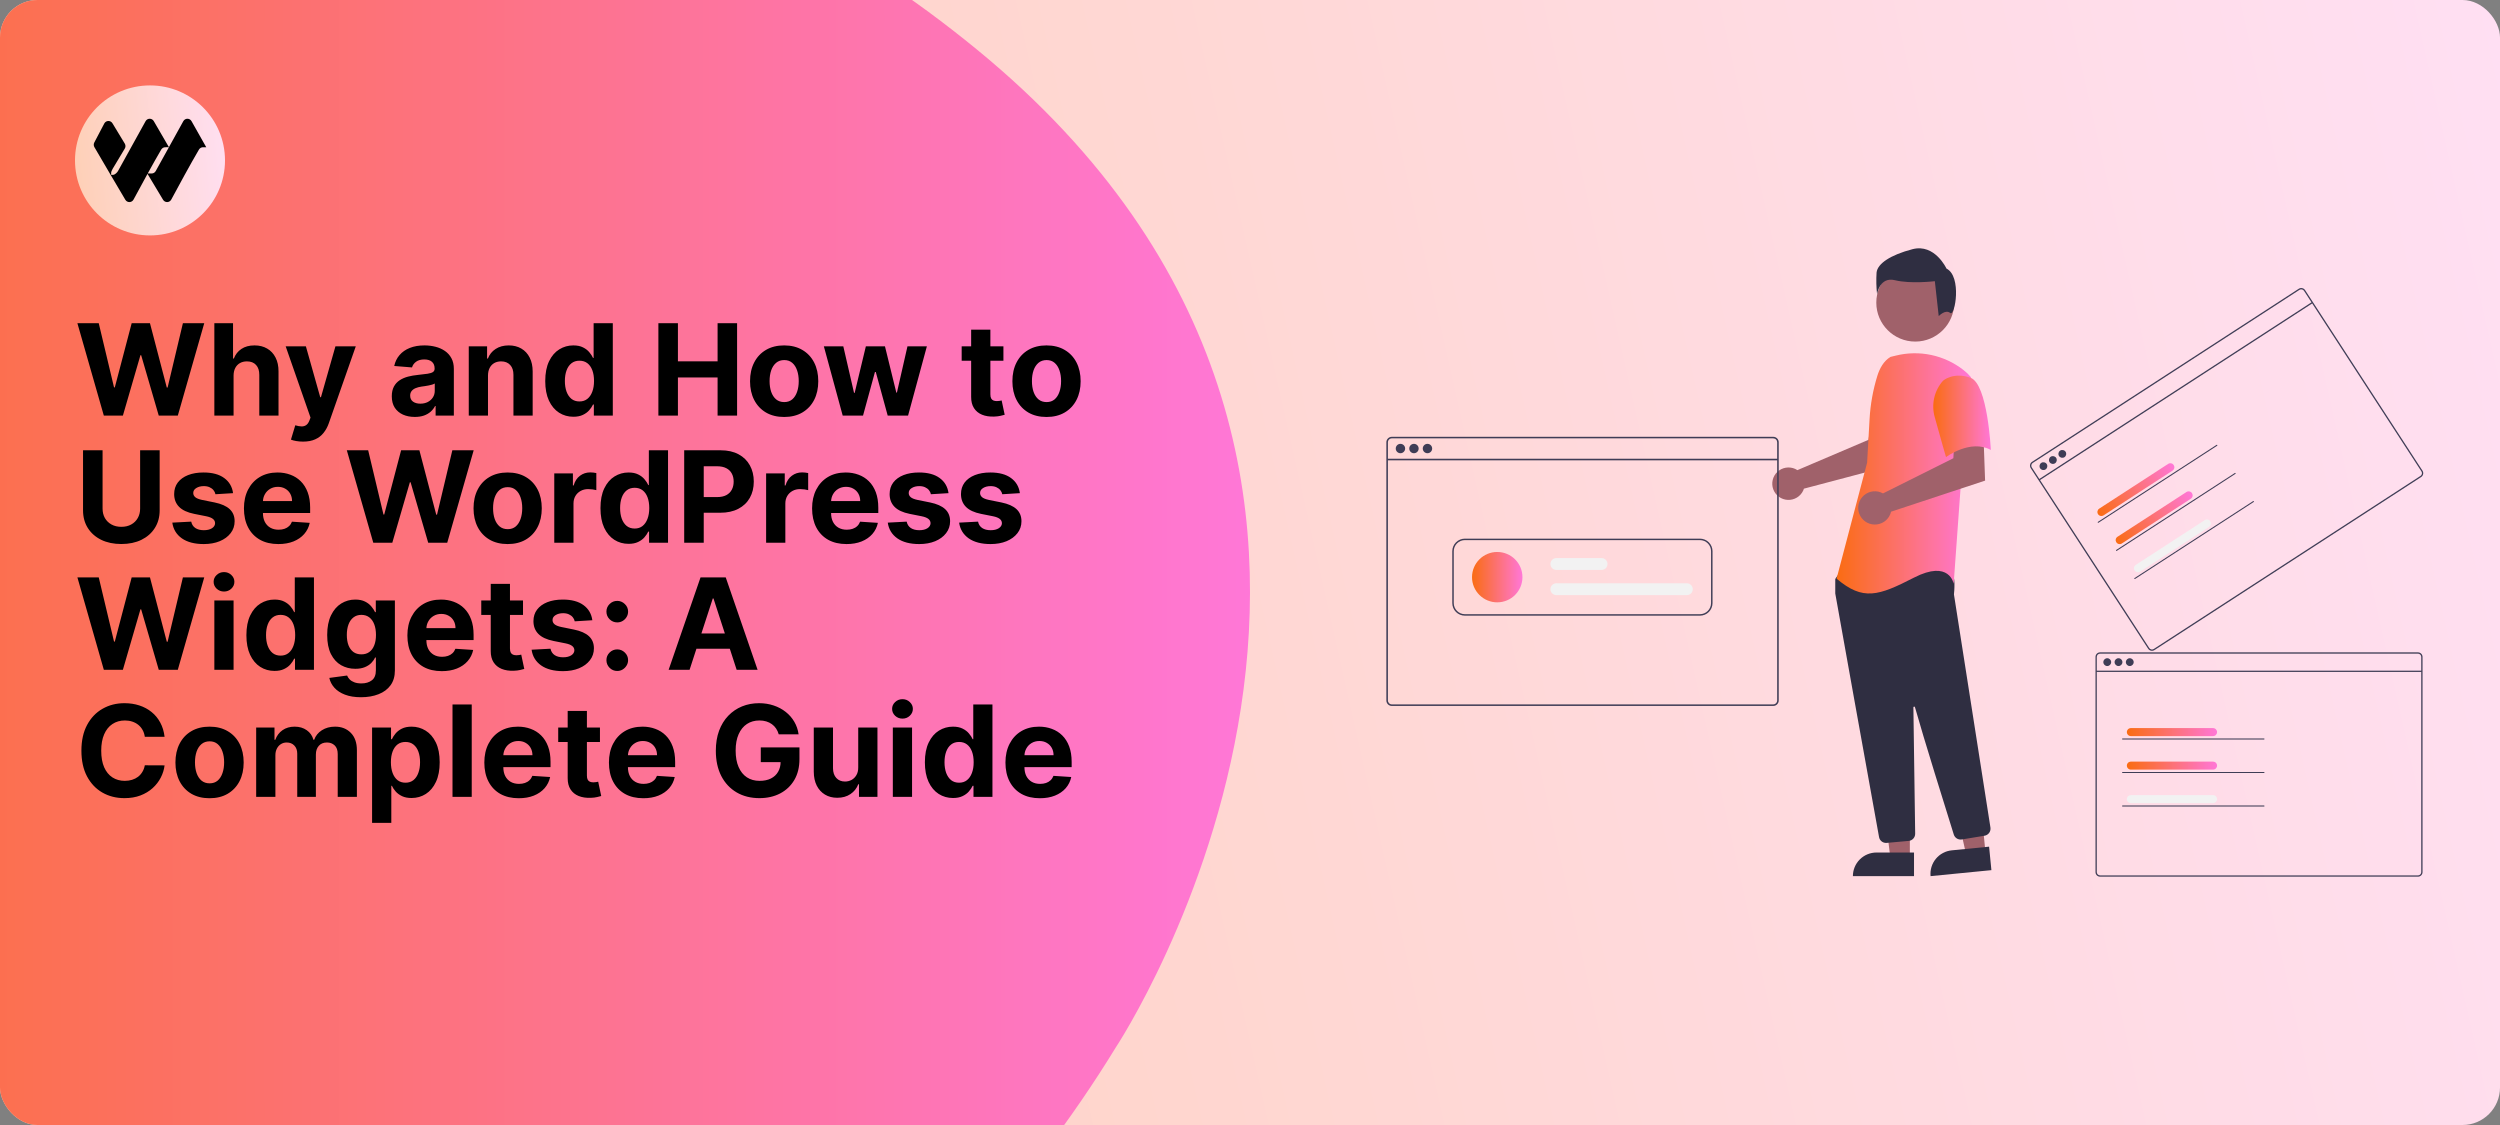 <svg width="1200" height="540" viewBox="0 0 1200 540" fill="none" xmlns="http://www.w3.org/2000/svg">
<rect x="0" y="0" width="1200" height="540" fill="#808080" stroke="none"/>
<g clip-path="url(#clip0_18_346)">
<rect width="1200" height="540" rx="18" fill="url(#paint0_linear_18_346)"/>
<path d="M-20.467 23.831C18.174 -10.54 219.965 -180.239 468.983 23.828C718 227.895 535.53 502.847 535.53 502.847C365.942 779.947 -65.549 953.94 -211.525 803.576C-357.501 653.211 -234.051 213.817 -20.467 23.831Z" fill="url(#paint1_linear_18_346)"/>
<g clip-path="url(#clip1_18_346)">
<path d="M108 77C108 57.118 91.882 41 72 41C52.118 41 36 57.118 36 77C36 96.882 52.118 113 72 113C91.882 113 108 96.882 108 77Z" fill="url(#paint2_linear_18_346)"/>
<path d="M87.989 58.171C88.85 56.617 91.057 56.608 91.93 58.154L99 70.676H97.442C96.653 70.676 95.921 71.088 95.516 71.774C91.547 78.495 85.305 90.027 82.203 95.803C81.367 97.359 79.18 97.407 78.271 95.894L70.805 83.45C68.224 88.135 65.724 92.765 64.092 95.803C63.257 97.359 61.069 97.407 60.161 95.894L52.718 83.278L45.316 70.637C44.914 69.95 44.894 69.099 45.265 68.393L50.07 59.245C50.93 57.691 53.137 57.682 54.01 59.228L59.95 69.028C60.354 69.776 60.315 70.691 59.848 71.4L54.104 80.981C53.856 81.357 53.353 82.443 53.353 82.895V83.921H54.289C55.109 83.921 56.235 82.829 56.636 82.105L69.879 58.171C70.739 56.617 72.946 56.608 73.82 58.154L81.083 70.653L79.332 70.676C78.542 70.676 77.811 71.088 77.406 71.774C75.55 74.916 73.199 79.112 70.903 83.278H72.771C73.59 83.278 74.346 82.829 74.746 82.105L87.989 58.171Z" fill="black"/>
</g>
<path d="M49.842 199.5L37.148 155.136H47.394L54.738 185.961H55.106L63.207 155.136H71.981L80.06 186.026H80.45L87.794 155.136H98.04L85.346 199.5H76.204L67.756 170.495H67.41L58.983 199.5H49.842ZM112.115 180.264V199.5H102.887V155.136H111.855V172.098H112.245C112.996 170.134 114.209 168.596 115.884 167.484C117.559 166.357 119.66 165.794 122.187 165.794C124.498 165.794 126.513 166.299 128.231 167.31C129.964 168.307 131.307 169.744 132.26 171.621C133.228 173.484 133.704 175.715 133.69 178.315V199.5H124.462V179.961C124.476 177.91 123.956 176.315 122.902 175.174C121.862 174.033 120.404 173.462 118.527 173.462C117.27 173.462 116.158 173.73 115.191 174.264C114.237 174.798 113.487 175.578 112.938 176.603C112.403 177.614 112.129 178.835 112.115 180.264ZM145.458 211.977C144.288 211.977 143.19 211.883 142.165 211.696C141.154 211.522 140.317 211.299 139.652 211.024L141.732 204.136C142.815 204.468 143.79 204.648 144.656 204.677C145.537 204.706 146.295 204.504 146.931 204.071C147.581 203.637 148.108 202.901 148.512 201.861L149.054 200.453L137.118 166.227H146.822L153.711 190.662H154.058L161.011 166.227H170.781L157.848 203.096C157.227 204.887 156.383 206.446 155.314 207.775C154.26 209.118 152.924 210.15 151.306 210.873C149.689 211.609 147.739 211.977 145.458 211.977ZM199.109 200.128C196.986 200.128 195.094 199.76 193.434 199.023C191.773 198.272 190.459 197.168 189.491 195.709C188.538 194.236 188.061 192.402 188.061 190.207C188.061 188.359 188.401 186.806 189.079 185.55C189.758 184.293 190.682 183.282 191.852 182.517C193.022 181.752 194.351 181.174 195.838 180.784C197.34 180.394 198.914 180.12 200.56 179.961C202.495 179.759 204.055 179.571 205.239 179.398C206.423 179.21 207.283 178.936 207.817 178.575C208.351 178.214 208.619 177.679 208.619 176.972V176.842C208.619 175.47 208.185 174.408 207.319 173.657C206.467 172.906 205.254 172.531 203.68 172.531C202.019 172.531 200.697 172.899 199.715 173.636C198.733 174.358 198.084 175.268 197.766 176.365L189.231 175.672C189.664 173.65 190.516 171.903 191.787 170.43C193.058 168.942 194.697 167.801 196.704 167.007C198.726 166.198 201.066 165.794 203.723 165.794C205.571 165.794 207.34 166.011 209.03 166.444C210.734 166.877 212.243 167.549 213.557 168.458C214.886 169.368 215.933 170.538 216.698 171.968C217.464 173.383 217.847 175.08 217.847 177.058V199.5H209.095V194.886H208.835C208.301 195.926 207.586 196.843 206.691 197.637C205.795 198.417 204.719 199.031 203.463 199.478C202.207 199.912 200.755 200.128 199.109 200.128ZM201.752 193.76C203.109 193.76 204.308 193.492 205.348 192.958C206.387 192.409 207.203 191.673 207.795 190.749C208.387 189.824 208.684 188.777 208.684 187.608V184.077C208.395 184.264 207.998 184.438 207.492 184.597C207.001 184.741 206.445 184.878 205.824 185.008C205.203 185.124 204.582 185.232 203.961 185.333C203.34 185.42 202.777 185.499 202.272 185.571C201.188 185.73 200.243 185.983 199.434 186.33C198.625 186.676 197.997 187.145 197.549 187.738C197.102 188.315 196.878 189.037 196.878 189.904C196.878 191.16 197.333 192.121 198.242 192.785C199.167 193.435 200.336 193.76 201.752 193.76ZM234.234 180.264V199.5H225.006V166.227H233.801V172.098H234.19C234.927 170.163 236.162 168.632 237.895 167.505C239.628 166.364 241.729 165.794 244.198 165.794C246.509 165.794 248.523 166.299 250.242 167.31C251.96 168.321 253.296 169.765 254.249 171.643C255.203 173.506 255.679 175.73 255.679 178.315V199.5H246.451V179.961C246.466 177.925 245.946 176.336 244.891 175.195C243.837 174.04 242.386 173.462 240.537 173.462C239.295 173.462 238.198 173.73 237.245 174.264C236.306 174.798 235.57 175.578 235.035 176.603C234.515 177.614 234.248 178.835 234.234 180.264ZM275.213 200.042C272.685 200.042 270.397 199.392 268.346 198.092C266.31 196.778 264.692 194.85 263.494 192.308C262.309 189.752 261.717 186.618 261.717 182.907C261.717 179.094 262.331 175.925 263.559 173.397C264.786 170.856 266.418 168.957 268.454 167.7C270.505 166.429 272.75 165.794 275.191 165.794C277.054 165.794 278.606 166.112 279.848 166.747C281.105 167.368 282.116 168.148 282.881 169.087C283.661 170.011 284.253 170.921 284.657 171.816H284.939V155.136H294.145V199.5H285.047V194.171H284.657C284.224 195.095 283.61 196.012 282.816 196.922C282.036 197.818 281.018 198.561 279.762 199.153C278.52 199.746 277.003 200.042 275.213 200.042ZM278.137 192.698C279.625 192.698 280.881 192.294 281.906 191.485C282.946 190.662 283.74 189.514 284.289 188.041C284.852 186.568 285.134 184.842 285.134 182.864C285.134 180.885 284.859 179.167 284.311 177.708C283.762 176.25 282.968 175.123 281.928 174.329C280.888 173.535 279.625 173.137 278.137 173.137C276.621 173.137 275.343 173.549 274.303 174.372C273.263 175.195 272.476 176.336 271.942 177.795C271.407 179.253 271.14 180.943 271.14 182.864C271.14 184.799 271.407 186.51 271.942 187.998C272.491 189.471 273.278 190.626 274.303 191.463C275.343 192.287 276.621 192.698 278.137 192.698ZM316.024 199.5V155.136H325.403V173.441H344.444V155.136H353.802V199.5H344.444V181.174H325.403V199.5H316.024ZM376.396 200.15C373.031 200.15 370.121 199.435 367.666 198.005C365.225 196.561 363.341 194.554 362.012 191.983C360.683 189.398 360.019 186.402 360.019 182.994C360.019 179.557 360.683 176.553 362.012 173.982C363.341 171.397 365.225 169.39 367.666 167.96C370.121 166.516 373.031 165.794 376.396 165.794C379.76 165.794 382.663 166.516 385.104 167.96C387.559 169.39 389.451 171.397 390.779 173.982C392.108 176.553 392.772 179.557 392.772 182.994C392.772 186.402 392.108 189.398 390.779 191.983C389.451 194.554 387.559 196.561 385.104 198.005C382.663 199.435 379.76 200.15 376.396 200.15ZM376.439 193.001C377.97 193.001 379.248 192.568 380.273 191.702C381.298 190.821 382.071 189.622 382.591 188.106C383.125 186.589 383.392 184.864 383.392 182.929C383.392 180.993 383.125 179.268 382.591 177.751C382.071 176.235 381.298 175.036 380.273 174.156C379.248 173.275 377.97 172.834 376.439 172.834C374.894 172.834 373.594 173.275 372.54 174.156C371.5 175.036 370.713 176.235 370.179 177.751C369.659 179.268 369.399 180.993 369.399 182.929C369.399 184.864 369.659 186.589 370.179 188.106C370.713 189.622 371.5 190.821 372.54 191.702C373.594 192.568 374.894 193.001 376.439 193.001ZM404.502 199.5L395.447 166.227H404.784L409.939 188.582H410.242L415.615 166.227H424.778L430.236 188.452H430.518L435.587 166.227H444.901L435.868 199.5H426.099L420.38 178.575H419.969L414.25 199.5H404.502ZM481.64 166.227V173.159H461.603V166.227H481.64ZM466.152 158.256H475.38V189.276C475.38 190.128 475.51 190.792 475.77 191.268C476.03 191.731 476.391 192.056 476.853 192.243C477.329 192.431 477.878 192.525 478.499 192.525C478.932 192.525 479.366 192.489 479.799 192.417C480.232 192.33 480.564 192.265 480.795 192.222L482.247 199.088C481.785 199.233 481.135 199.399 480.297 199.587C479.459 199.789 478.441 199.912 477.243 199.955C475.019 200.042 473.069 199.746 471.394 199.067C469.733 198.388 468.441 197.334 467.517 195.904C466.592 194.474 466.137 192.669 466.152 190.489V158.256ZM502.327 200.15C498.962 200.15 496.052 199.435 493.597 198.005C491.157 196.561 489.272 194.554 487.944 191.983C486.615 189.398 485.951 186.402 485.951 182.994C485.951 179.557 486.615 176.553 487.944 173.982C489.272 171.397 491.157 169.39 493.597 167.96C496.052 166.516 498.962 165.794 502.327 165.794C505.692 165.794 508.595 166.516 511.035 167.96C513.49 169.39 515.382 171.397 516.711 173.982C518.039 176.553 518.704 179.557 518.704 182.994C518.704 186.402 518.039 189.398 516.711 191.983C515.382 194.554 513.49 196.561 511.035 198.005C508.595 199.435 505.692 200.15 502.327 200.15ZM502.371 193.001C503.901 193.001 505.179 192.568 506.205 191.702C507.23 190.821 508.003 189.622 508.523 188.106C509.057 186.589 509.324 184.864 509.324 182.929C509.324 180.993 509.057 179.268 508.523 177.751C508.003 176.235 507.23 175.036 506.205 174.156C505.179 173.275 503.901 172.834 502.371 172.834C500.825 172.834 499.526 173.275 498.471 174.156C497.432 175.036 496.645 176.235 496.11 177.751C495.59 179.268 495.33 180.993 495.33 182.929C495.33 184.864 495.59 186.589 496.11 188.106C496.645 189.622 497.432 190.821 498.471 191.702C499.526 192.568 500.825 193.001 502.371 193.001ZM67.258 216.136H76.638V244.947C76.638 248.182 75.865 251.012 74.32 253.438C72.789 255.864 70.645 257.756 67.886 259.114C65.128 260.457 61.915 261.128 58.247 261.128C54.564 261.128 51.344 260.457 48.586 259.114C45.827 257.756 43.683 255.864 42.152 253.438C40.621 251.012 39.856 248.182 39.856 244.947V216.136H49.235V244.145C49.235 245.835 49.604 247.337 50.34 248.651C51.091 249.965 52.145 250.998 53.503 251.749C54.86 252.5 56.442 252.875 58.247 252.875C60.066 252.875 61.648 252.5 62.991 251.749C64.348 250.998 65.395 249.965 66.132 248.651C66.883 247.337 67.258 245.835 67.258 244.145V216.136ZM111.866 236.715L103.417 237.235C103.273 236.513 102.962 235.863 102.486 235.286C102.009 234.693 101.381 234.224 100.601 233.877C99.836 233.516 98.919 233.336 97.85 233.336C96.421 233.336 95.215 233.639 94.233 234.246C93.251 234.838 92.76 235.632 92.76 236.629C92.76 237.423 93.077 238.094 93.713 238.643C94.348 239.192 95.439 239.632 96.984 239.964L103.006 241.178C106.241 241.842 108.652 242.911 110.241 244.384C111.829 245.857 112.624 247.792 112.624 250.189C112.624 252.37 111.981 254.283 110.696 255.929C109.425 257.576 107.678 258.861 105.454 259.785C103.244 260.695 100.695 261.15 97.807 261.15C93.402 261.15 89.893 260.233 87.279 258.399C84.68 256.55 83.156 254.038 82.709 250.86L91.785 250.384C92.059 251.727 92.724 252.752 93.778 253.46C94.832 254.153 96.182 254.5 97.829 254.5C99.446 254.5 100.746 254.189 101.728 253.568C102.724 252.933 103.23 252.117 103.244 251.12C103.23 250.283 102.876 249.597 102.183 249.062C101.489 248.514 100.421 248.095 98.977 247.806L93.215 246.658C89.965 246.008 87.546 244.882 85.958 243.279C84.384 241.676 83.597 239.632 83.597 237.148C83.597 235.011 84.174 233.17 85.33 231.625C86.499 230.079 88.138 228.888 90.247 228.05C92.37 227.213 94.854 226.794 97.699 226.794C101.901 226.794 105.208 227.682 107.62 229.458C110.046 231.235 111.461 233.654 111.866 236.715ZM133.598 261.15C130.175 261.15 127.229 260.457 124.76 259.07C122.305 257.67 120.413 255.691 119.084 253.135C117.756 250.564 117.091 247.525 117.091 244.015C117.091 240.593 117.756 237.589 119.084 235.004C120.413 232.419 122.283 230.404 124.695 228.96C127.121 227.516 129.966 226.794 133.23 226.794C135.425 226.794 137.468 227.148 139.36 227.855C141.266 228.549 142.927 229.596 144.342 230.996C145.772 232.397 146.884 234.159 147.678 236.282C148.472 238.39 148.869 240.86 148.869 243.69V246.225H120.774V240.506H140.183C140.183 239.177 139.894 238 139.317 236.975C138.739 235.95 137.937 235.148 136.912 234.571C135.901 233.979 134.724 233.683 133.381 233.683C131.98 233.683 130.738 234.007 129.655 234.657C128.587 235.293 127.749 236.152 127.143 237.235C126.536 238.304 126.226 239.495 126.211 240.809V246.246C126.211 247.893 126.514 249.315 127.121 250.514C127.742 251.712 128.616 252.637 129.742 253.287C130.868 253.936 132.204 254.261 133.749 254.261C134.775 254.261 135.713 254.117 136.566 253.828C137.418 253.539 138.147 253.106 138.753 252.528C139.36 251.951 139.822 251.243 140.14 250.406L148.675 250.969C148.241 253.019 147.353 254.81 146.01 256.341C144.682 257.857 142.963 259.041 140.855 259.893C138.761 260.731 136.342 261.15 133.598 261.15ZM179.169 260.5L166.475 216.136H176.721L184.065 246.961H184.433L192.535 216.136H201.308L209.388 247.026H209.777L217.121 216.136H227.367L214.673 260.5H205.532L197.084 231.495H196.737L188.31 260.5H179.169ZM243.673 261.15C240.308 261.15 237.398 260.435 234.943 259.005C232.503 257.561 230.618 255.554 229.289 252.983C227.961 250.398 227.297 247.402 227.297 243.994C227.297 240.557 227.961 237.553 229.289 234.982C230.618 232.397 232.503 230.39 234.943 228.96C237.398 227.516 240.308 226.794 243.673 226.794C247.038 226.794 249.94 227.516 252.381 228.96C254.836 230.39 256.728 232.397 258.056 234.982C259.385 237.553 260.049 240.557 260.049 243.994C260.049 247.402 259.385 250.398 258.056 252.983C256.728 255.554 254.836 257.561 252.381 259.005C249.94 260.435 247.038 261.15 243.673 261.15ZM243.716 254.001C245.247 254.001 246.525 253.568 247.55 252.702C248.576 251.821 249.348 250.622 249.868 249.106C250.403 247.589 250.67 245.864 250.67 243.929C250.67 241.993 250.403 240.268 249.868 238.751C249.348 237.235 248.576 236.036 247.55 235.156C246.525 234.275 245.247 233.834 243.716 233.834C242.171 233.834 240.871 234.275 239.817 235.156C238.777 236.036 237.99 237.235 237.456 238.751C236.936 240.268 236.676 241.993 236.676 243.929C236.676 245.864 236.936 247.589 237.456 249.106C237.99 250.622 238.777 251.821 239.817 252.702C240.871 253.568 242.171 254.001 243.716 254.001ZM266.05 260.5V227.227H274.996V233.033H275.343C275.949 230.968 276.967 229.408 278.397 228.354C279.827 227.285 281.473 226.751 283.336 226.751C283.798 226.751 284.296 226.78 284.831 226.837C285.365 226.895 285.834 226.975 286.239 227.076V235.264C285.805 235.134 285.206 235.018 284.441 234.917C283.675 234.816 282.975 234.766 282.339 234.766C280.982 234.766 279.769 235.062 278.7 235.654C277.646 236.231 276.808 237.04 276.188 238.08C275.581 239.12 275.278 240.318 275.278 241.676V260.5H266.05ZM301.722 261.042C299.194 261.042 296.905 260.392 294.855 259.092C292.818 257.778 291.201 255.85 290.002 253.308C288.818 250.752 288.226 247.618 288.226 243.907C288.226 240.094 288.84 236.925 290.067 234.397C291.295 231.856 292.927 229.957 294.963 228.7C297.014 227.429 299.259 226.794 301.7 226.794C303.563 226.794 305.115 227.112 306.357 227.747C307.614 228.368 308.624 229.148 309.39 230.087C310.17 231.011 310.762 231.921 311.166 232.816H311.448V216.136H320.654V260.5H311.556V255.171H311.166C310.733 256.095 310.119 257.012 309.325 257.922C308.545 258.818 307.527 259.561 306.271 260.153C305.029 260.746 303.512 261.042 301.722 261.042ZM304.646 253.698C306.133 253.698 307.39 253.294 308.415 252.485C309.455 251.662 310.249 250.514 310.798 249.041C311.361 247.568 311.643 245.842 311.643 243.864C311.643 241.885 311.368 240.167 310.82 238.708C310.271 237.25 309.476 236.123 308.437 235.329C307.397 234.535 306.133 234.137 304.646 234.137C303.13 234.137 301.851 234.549 300.812 235.372C299.772 236.195 298.985 237.336 298.451 238.795C297.916 240.253 297.649 241.943 297.649 243.864C297.649 245.799 297.916 247.51 298.451 248.998C298.999 250.471 299.786 251.626 300.812 252.463C301.851 253.287 303.13 253.698 304.646 253.698ZM328.414 260.5V216.136H345.917C349.282 216.136 352.149 216.779 354.517 218.064C356.885 219.335 358.691 221.104 359.933 223.371C361.189 225.624 361.817 228.224 361.817 231.17C361.817 234.116 361.182 236.715 359.911 238.968C358.64 241.221 356.799 242.975 354.387 244.232C351.99 245.488 349.087 246.116 345.679 246.116H334.523V238.6H344.163C345.968 238.6 347.455 238.289 348.625 237.668C349.809 237.033 350.69 236.159 351.268 235.047C351.86 233.921 352.156 232.628 352.156 231.17C352.156 229.697 351.86 228.411 351.268 227.314C350.69 226.202 349.809 225.343 348.625 224.736C347.441 224.115 345.939 223.805 344.119 223.805H337.794V260.5H328.414ZM367.736 260.5V227.227H376.683V233.033H377.029C377.636 230.968 378.654 229.408 380.084 228.354C381.513 227.285 383.16 226.751 385.022 226.751C385.485 226.751 385.983 226.78 386.517 226.837C387.051 226.895 387.521 226.975 387.925 227.076V235.264C387.492 235.134 386.893 235.018 386.127 234.917C385.362 234.816 384.661 234.766 384.026 234.766C382.669 234.766 381.455 235.062 380.387 235.654C379.333 236.231 378.495 237.04 377.874 238.08C377.267 239.12 376.964 240.318 376.964 241.676V260.5H367.736ZM406.311 261.15C402.888 261.15 399.942 260.457 397.473 259.07C395.018 257.67 393.126 255.691 391.797 253.135C390.469 250.564 389.804 247.525 389.804 244.015C389.804 240.593 390.469 237.589 391.797 235.004C393.126 232.419 394.996 230.404 397.408 228.96C399.834 227.516 402.679 226.794 405.942 226.794C408.138 226.794 410.181 227.148 412.073 227.855C413.979 228.549 415.64 229.596 417.055 230.996C418.485 232.397 419.597 234.159 420.391 236.282C421.185 238.39 421.582 240.86 421.582 243.69V246.225H393.487V240.506H412.896C412.896 239.177 412.607 238 412.029 236.975C411.452 235.95 410.65 235.148 409.625 234.571C408.614 233.979 407.437 233.683 406.094 233.683C404.693 233.683 403.451 234.007 402.368 234.657C401.3 235.293 400.462 236.152 399.855 237.235C399.249 238.304 398.938 239.495 398.924 240.809V246.246C398.924 247.893 399.227 249.315 399.834 250.514C400.455 251.712 401.328 252.637 402.455 253.287C403.581 253.936 404.917 254.261 406.462 254.261C407.488 254.261 408.426 254.117 409.278 253.828C410.13 253.539 410.86 253.106 411.466 252.528C412.073 251.951 412.535 251.243 412.853 250.406L421.387 250.969C420.954 253.019 420.066 254.81 418.723 256.341C417.394 257.857 415.676 259.041 413.567 259.893C411.473 260.731 409.055 261.15 406.311 261.15ZM455.288 236.715L446.84 237.235C446.696 236.513 446.385 235.863 445.909 235.286C445.432 234.693 444.804 234.224 444.024 233.877C443.259 233.516 442.342 233.336 441.273 233.336C439.843 233.336 438.638 233.639 437.656 234.246C436.674 234.838 436.183 235.632 436.183 236.629C436.183 237.423 436.5 238.094 437.136 238.643C437.771 239.192 438.861 239.632 440.407 239.964L446.429 241.178C449.663 241.842 452.075 242.911 453.664 244.384C455.252 245.857 456.047 247.792 456.047 250.189C456.047 252.37 455.404 254.283 454.119 255.929C452.848 257.576 451.1 258.861 448.876 259.785C446.667 260.695 444.118 261.15 441.23 261.15C436.825 261.15 433.316 260.233 430.702 258.399C428.103 256.55 426.579 254.038 426.131 250.86L435.208 250.384C435.482 251.727 436.146 252.752 437.201 253.46C438.255 254.153 439.605 254.5 441.251 254.5C442.869 254.5 444.169 254.189 445.151 253.568C446.147 252.933 446.652 252.117 446.667 251.12C446.652 250.283 446.299 249.597 445.605 249.062C444.912 248.514 443.844 248.095 442.4 247.806L436.637 246.658C433.388 246.008 430.969 244.882 429.381 243.279C427.807 241.676 427.02 239.632 427.02 237.148C427.02 235.011 427.597 233.17 428.752 231.625C429.922 230.079 431.561 228.888 433.67 228.05C435.793 227.213 438.277 226.794 441.121 226.794C445.324 226.794 448.631 227.682 451.043 229.458C453.469 231.235 454.884 233.654 455.288 236.715ZM489.541 236.715L481.093 237.235C480.949 236.513 480.638 235.863 480.162 235.286C479.685 234.693 479.057 234.224 478.277 233.877C477.512 233.516 476.595 233.336 475.526 233.336C474.096 233.336 472.89 233.639 471.908 234.246C470.926 234.838 470.435 235.632 470.435 236.629C470.435 237.423 470.753 238.094 471.389 238.643C472.024 239.192 473.114 239.632 474.66 239.964L480.682 241.178C483.916 241.842 486.328 242.911 487.917 244.384C489.505 245.857 490.299 247.792 490.299 250.189C490.299 252.37 489.657 254.283 488.372 255.929C487.101 257.576 485.353 258.861 483.129 259.785C480.92 260.695 478.371 261.15 475.483 261.15C471.078 261.15 467.569 260.233 464.955 258.399C462.356 256.55 460.832 254.038 460.384 250.86L469.461 250.384C469.735 251.727 470.399 252.752 471.454 253.46C472.508 254.153 473.858 254.5 475.504 254.5C477.122 254.5 478.421 254.189 479.403 253.568C480.4 252.933 480.905 252.117 480.92 251.12C480.905 250.283 480.552 249.597 479.858 249.062C479.165 248.514 478.097 248.095 476.652 247.806L470.89 246.658C467.641 246.008 465.222 244.882 463.634 243.279C462.06 241.676 461.272 239.632 461.272 237.148C461.272 235.011 461.85 233.17 463.005 231.625C464.175 230.079 465.814 228.888 467.923 228.05C470.046 227.213 472.529 226.794 475.374 226.794C479.577 226.794 482.884 227.682 485.296 229.458C487.722 231.235 489.137 233.654 489.541 236.715ZM49.842 321.5L37.148 277.136H47.394L54.738 307.961H55.106L63.207 277.136H71.981L80.06 308.026H80.45L87.794 277.136H98.04L85.346 321.5H76.204L67.756 292.495H67.41L58.983 321.5H49.842ZM102.887 321.5V288.227H112.115V321.5H102.887ZM107.522 283.938C106.15 283.938 104.973 283.483 103.991 282.574C103.024 281.649 102.54 280.545 102.54 279.259C102.54 277.988 103.024 276.898 103.991 275.988C104.973 275.064 106.15 274.602 107.522 274.602C108.894 274.602 110.064 275.064 111.032 275.988C112.014 276.898 112.505 277.988 112.505 279.259C112.505 280.545 112.014 281.649 111.032 282.574C110.064 283.483 108.894 283.938 107.522 283.938ZM131.767 322.042C129.24 322.042 126.951 321.392 124.901 320.092C122.864 318.778 121.247 316.85 120.048 314.308C118.864 311.752 118.272 308.618 118.272 304.907C118.272 301.094 118.886 297.925 120.113 295.397C121.341 292.856 122.973 290.957 125.009 289.7C127.06 288.429 129.305 287.794 131.746 287.794C133.609 287.794 135.161 288.112 136.403 288.747C137.659 289.368 138.67 290.148 139.436 291.087C140.216 292.011 140.808 292.921 141.212 293.816H141.494V277.136H150.7V321.5H141.602V316.171H141.212C140.779 317.095 140.165 318.012 139.371 318.922C138.591 319.818 137.573 320.561 136.316 321.153C135.074 321.746 133.558 322.042 131.767 322.042ZM134.692 314.698C136.179 314.698 137.436 314.294 138.461 313.485C139.501 312.662 140.295 311.514 140.844 310.041C141.407 308.568 141.689 306.842 141.689 304.864C141.689 302.885 141.414 301.167 140.865 299.708C140.317 298.25 139.522 297.123 138.483 296.329C137.443 295.535 136.179 295.137 134.692 295.137C133.175 295.137 131.897 295.549 130.858 296.372C129.818 297.195 129.031 298.336 128.496 299.795C127.962 301.253 127.695 302.943 127.695 304.864C127.695 306.799 127.962 308.51 128.496 309.998C129.045 311.471 129.832 312.626 130.858 313.463C131.897 314.287 133.175 314.698 134.692 314.698ZM173.277 334.67C170.288 334.67 167.724 334.259 165.587 333.436C163.464 332.627 161.775 331.522 160.518 330.121C159.262 328.721 158.446 327.147 158.07 325.399L166.605 324.251C166.865 324.915 167.277 325.536 167.84 326.114C168.403 326.692 169.147 327.154 170.071 327.5C171.01 327.861 172.151 328.042 173.494 328.042C175.501 328.042 177.155 327.551 178.454 326.569C179.768 325.601 180.426 323.977 180.426 321.695V315.608H180.036C179.631 316.532 179.025 317.406 178.216 318.229C177.407 319.052 176.368 319.724 175.097 320.244C173.826 320.763 172.31 321.023 170.548 321.023C168.049 321.023 165.775 320.446 163.724 319.29C161.688 318.121 160.063 316.337 158.85 313.94C157.652 311.528 157.052 308.481 157.052 304.799C157.052 301.029 157.666 297.881 158.894 295.354C160.121 292.827 161.753 290.935 163.789 289.679C165.84 288.422 168.085 287.794 170.526 287.794C172.389 287.794 173.949 288.112 175.205 288.747C176.461 289.368 177.472 290.148 178.238 291.087C179.017 292.011 179.617 292.921 180.036 293.816H180.382V288.227H189.545V321.825C189.545 324.655 188.852 327.024 187.466 328.93C186.079 330.836 184.159 332.266 181.704 333.219C179.263 334.187 176.454 334.67 173.277 334.67ZM173.472 314.092C174.959 314.092 176.216 313.723 177.241 312.987C178.281 312.236 179.075 311.167 179.624 309.781C180.187 308.38 180.469 306.705 180.469 304.755C180.469 302.806 180.194 301.116 179.646 299.686C179.097 298.242 178.303 297.123 177.263 296.329C176.223 295.535 174.959 295.137 173.472 295.137C171.956 295.137 170.678 295.549 169.638 296.372C168.598 297.181 167.811 298.307 167.277 299.751C166.742 301.196 166.475 302.864 166.475 304.755C166.475 306.676 166.742 308.337 167.277 309.738C167.825 311.124 168.613 312.2 169.638 312.965C170.678 313.716 171.956 314.092 173.472 314.092ZM212.052 322.15C208.629 322.15 205.683 321.457 203.214 320.07C200.759 318.67 198.867 316.691 197.538 314.135C196.21 311.564 195.546 308.525 195.546 305.015C195.546 301.593 196.21 298.589 197.538 296.004C198.867 293.419 200.737 291.404 203.149 289.96C205.575 288.516 208.42 287.794 211.684 287.794C213.879 287.794 215.922 288.148 217.814 288.855C219.72 289.549 221.381 290.596 222.796 291.996C224.226 293.397 225.338 295.159 226.132 297.282C226.926 299.39 227.324 301.86 227.324 304.69V307.225H199.228V301.506H218.637C218.637 300.177 218.348 299 217.771 297.975C217.193 296.95 216.392 296.148 215.366 295.571C214.355 294.979 213.178 294.683 211.835 294.683C210.435 294.683 209.193 295.007 208.109 295.657C207.041 296.293 206.203 297.152 205.597 298.235C204.99 299.304 204.68 300.495 204.665 301.809V307.246C204.665 308.893 204.968 310.315 205.575 311.514C206.196 312.712 207.07 313.637 208.196 314.287C209.323 314.936 210.658 315.261 212.204 315.261C213.229 315.261 214.168 315.117 215.02 314.828C215.872 314.539 216.601 314.106 217.207 313.528C217.814 312.951 218.276 312.243 218.594 311.406L227.129 311.969C226.695 314.019 225.807 315.81 224.464 317.341C223.136 318.857 221.417 320.041 219.309 320.893C217.215 321.731 214.796 322.15 212.052 322.15ZM251.043 288.227V295.159H231.006V288.227H251.043ZM235.555 280.256H244.783V311.276C244.783 312.128 244.913 312.792 245.173 313.268C245.433 313.731 245.794 314.056 246.256 314.243C246.733 314.431 247.281 314.525 247.902 314.525C248.336 314.525 248.769 314.489 249.202 314.417C249.635 314.33 249.968 314.265 250.199 314.222L251.65 321.088C251.188 321.233 250.538 321.399 249.7 321.587C248.863 321.789 247.845 321.912 246.646 321.955C244.422 322.042 242.473 321.746 240.797 321.067C239.137 320.388 237.844 319.334 236.92 317.904C235.996 316.474 235.541 314.669 235.555 312.489V280.256ZM284.322 297.715L275.873 298.235C275.729 297.513 275.419 296.863 274.942 296.286C274.465 295.693 273.837 295.224 273.057 294.877C272.292 294.516 271.375 294.336 270.306 294.336C268.877 294.336 267.671 294.639 266.689 295.246C265.707 295.838 265.216 296.632 265.216 297.629C265.216 298.423 265.533 299.094 266.169 299.643C266.804 300.192 267.895 300.632 269.44 300.964L275.462 302.178C278.697 302.842 281.108 303.911 282.697 305.384C284.285 306.857 285.08 308.792 285.08 311.189C285.08 313.37 284.437 315.283 283.152 316.929C281.881 318.576 280.134 319.861 277.91 320.785C275.7 321.695 273.151 322.15 270.263 322.15C265.858 322.15 262.349 321.233 259.735 319.399C257.136 317.55 255.612 315.038 255.165 311.86L264.241 311.384C264.515 312.727 265.18 313.752 266.234 314.46C267.288 315.153 268.638 315.5 270.285 315.5C271.902 315.5 273.202 315.189 274.184 314.568C275.18 313.933 275.686 313.117 275.7 312.12C275.686 311.283 275.332 310.597 274.639 310.062C273.945 309.514 272.877 309.095 271.433 308.806L265.671 307.658C262.421 307.008 260.002 305.882 258.414 304.279C256.84 302.676 256.053 300.632 256.053 298.148C256.053 296.011 256.63 294.17 257.786 292.625C258.955 291.079 260.595 289.888 262.703 289.05C264.826 288.213 267.31 287.794 270.155 287.794C274.357 287.794 277.664 288.682 280.076 290.458C282.502 292.235 283.917 294.654 284.322 297.715ZM296.284 322.063C294.855 322.063 293.627 321.558 292.602 320.547C291.591 319.522 291.085 318.294 291.085 316.864C291.085 315.449 291.591 314.236 292.602 313.225C293.627 312.214 294.855 311.709 296.284 311.709C297.671 311.709 298.884 312.214 299.924 313.225C300.963 314.236 301.483 315.449 301.483 316.864C301.483 317.817 301.238 318.691 300.747 319.485C300.27 320.265 299.642 320.893 298.862 321.37C298.082 321.832 297.223 322.063 296.284 322.063ZM296.284 298.755C294.855 298.755 293.627 298.25 292.602 297.239C291.591 296.228 291.085 295 291.085 293.556C291.085 292.141 291.591 290.935 292.602 289.939C293.627 288.928 294.855 288.422 296.284 288.422C297.671 288.422 298.884 288.928 299.924 289.939C300.963 290.935 301.483 292.141 301.483 293.556C301.483 294.524 301.238 295.405 300.747 296.199C300.27 296.979 299.642 297.6 298.862 298.062C298.082 298.524 297.223 298.755 296.284 298.755ZM330.998 321.5H320.946L336.261 277.136H348.349L363.642 321.5H353.591L342.478 287.274H342.132L330.998 321.5ZM330.369 304.062H354.111V311.384H330.369V304.062ZM78.999 353.668H69.511C69.338 352.44 68.984 351.35 68.45 350.397C67.915 349.429 67.229 348.606 66.392 347.928C65.554 347.249 64.587 346.729 63.489 346.368C62.406 346.007 61.229 345.826 59.958 345.826C57.662 345.826 55.662 346.397 53.958 347.538C52.254 348.664 50.932 350.31 49.994 352.477C49.055 354.628 48.586 357.242 48.586 360.318C48.586 363.481 49.055 366.138 49.994 368.29C50.947 370.442 52.275 372.066 53.979 373.164C55.684 374.261 57.655 374.81 59.893 374.81C61.15 374.81 62.312 374.644 63.381 374.312C64.464 373.98 65.424 373.496 66.262 372.86C67.099 372.211 67.793 371.424 68.341 370.499C68.904 369.575 69.294 368.521 69.511 367.337L78.999 367.38C78.753 369.416 78.14 371.38 77.158 373.272C76.19 375.149 74.883 376.832 73.237 378.319C71.605 379.792 69.655 380.962 67.388 381.828C65.135 382.681 62.586 383.107 59.742 383.107C55.785 383.107 52.246 382.211 49.127 380.42C46.022 378.63 43.567 376.038 41.762 372.644C39.971 369.25 39.076 365.142 39.076 360.318C39.076 355.48 39.986 351.365 41.805 347.971C43.625 344.577 46.094 341.992 49.214 340.216C52.333 338.425 55.842 337.53 59.742 337.53C62.312 337.53 64.695 337.891 66.89 338.613C69.099 339.335 71.056 340.389 72.76 341.776C74.464 343.147 75.851 344.83 76.919 346.823C78.002 348.816 78.696 351.097 78.999 353.668ZM100.585 383.15C97.22 383.15 94.31 382.435 91.855 381.005C89.415 379.561 87.53 377.554 86.201 374.983C84.873 372.398 84.209 369.402 84.209 365.994C84.209 362.557 84.873 359.553 86.201 356.982C87.53 354.397 89.415 352.39 91.855 350.96C94.31 349.516 97.22 348.794 100.585 348.794C103.95 348.794 106.853 349.516 109.293 350.96C111.748 352.39 113.64 354.397 114.969 356.982C116.297 359.553 116.961 362.557 116.961 365.994C116.961 369.402 116.297 372.398 114.969 374.983C113.64 377.554 111.748 379.561 109.293 381.005C106.853 382.435 103.95 383.15 100.585 383.15ZM100.628 376.001C102.159 376.001 103.437 375.568 104.463 374.702C105.488 373.821 106.26 372.622 106.78 371.106C107.315 369.589 107.582 367.864 107.582 365.929C107.582 363.993 107.315 362.268 106.78 360.751C106.26 359.235 105.488 358.036 104.463 357.156C103.437 356.275 102.159 355.834 100.628 355.834C99.083 355.834 97.783 356.275 96.729 357.156C95.689 358.036 94.902 359.235 94.368 360.751C93.848 362.268 93.588 363.993 93.588 365.929C93.588 367.864 93.848 369.589 94.368 371.106C94.902 372.622 95.689 373.821 96.729 374.702C97.783 375.568 99.083 376.001 100.628 376.001ZM122.962 382.5V349.227H131.757V355.098H132.146C132.84 353.148 133.995 351.61 135.612 350.484C137.23 349.357 139.165 348.794 141.418 348.794C143.7 348.794 145.642 349.364 147.245 350.505C148.848 351.632 149.916 353.163 150.451 355.098H150.797C151.476 353.191 152.704 351.668 154.48 350.527C156.271 349.372 158.386 348.794 160.827 348.794C163.932 348.794 166.452 349.783 168.387 351.762C170.336 353.726 171.311 356.513 171.311 360.123V382.5H162.105V361.943C162.105 360.094 161.614 358.708 160.632 357.784C159.65 356.859 158.422 356.397 156.949 356.397C155.274 356.397 153.967 356.932 153.029 358C152.09 359.055 151.621 360.448 151.621 362.181V382.5H142.674V361.748C142.674 360.116 142.205 358.816 141.266 357.849C140.342 356.881 139.122 356.397 137.605 356.397C136.58 356.397 135.656 356.657 134.833 357.177C134.024 357.683 133.381 358.397 132.905 359.322C132.428 360.232 132.19 361.3 132.19 362.528V382.5H122.962ZM178.6 394.977V349.227H187.699V354.816H188.11C188.514 353.921 189.099 353.011 189.865 352.087C190.645 351.148 191.655 350.368 192.897 349.747C194.154 349.112 195.713 348.794 197.576 348.794C200.002 348.794 202.241 349.429 204.292 350.7C206.342 351.957 207.981 353.856 209.209 356.397C210.436 358.925 211.05 362.094 211.05 365.907C211.05 369.618 210.451 372.752 209.252 375.308C208.068 377.85 206.451 379.778 204.4 381.092C202.364 382.392 200.082 383.042 197.555 383.042C195.764 383.042 194.24 382.746 192.984 382.153C191.742 381.561 190.724 380.818 189.93 379.922C189.135 379.012 188.529 378.095 188.11 377.171H187.828V394.977H178.6ZM187.634 365.864C187.634 367.842 187.908 369.568 188.457 371.041C189.005 372.514 189.8 373.662 190.839 374.485C191.879 375.294 193.143 375.698 194.63 375.698C196.132 375.698 197.403 375.287 198.443 374.463C199.483 373.626 200.27 372.471 200.804 370.998C201.353 369.51 201.627 367.799 201.627 365.864C201.627 363.943 201.36 362.253 200.826 360.795C200.291 359.336 199.504 358.195 198.464 357.372C197.425 356.549 196.147 356.137 194.63 356.137C193.128 356.137 191.858 356.535 190.818 357.329C189.792 358.123 189.005 359.25 188.457 360.708C187.908 362.167 187.634 363.885 187.634 365.864ZM226.43 338.136V382.5H217.202V338.136H226.43ZM248.986 383.15C245.563 383.15 242.617 382.457 240.147 381.07C237.692 379.67 235.801 377.691 234.472 375.135C233.143 372.564 232.479 369.525 232.479 366.015C232.479 362.593 233.143 359.589 234.472 357.004C235.801 354.419 237.671 352.404 240.082 350.96C242.509 349.516 245.354 348.794 248.617 348.794C250.812 348.794 252.856 349.148 254.748 349.855C256.654 350.549 258.315 351.596 259.73 352.996C261.16 354.397 262.272 356.159 263.066 358.282C263.86 360.39 264.257 362.86 264.257 365.69V368.225H236.162V362.506H255.571C255.571 361.177 255.282 360 254.704 358.975C254.127 357.95 253.325 357.148 252.3 356.571C251.289 355.979 250.112 355.683 248.769 355.683C247.368 355.683 246.126 356.007 245.043 356.657C243.974 357.293 243.137 358.152 242.53 359.235C241.924 360.304 241.613 361.495 241.599 362.809V368.246C241.599 369.893 241.902 371.315 242.509 372.514C243.13 373.712 244.003 374.637 245.13 375.287C246.256 375.936 247.592 376.261 249.137 376.261C250.162 376.261 251.101 376.117 251.953 375.828C252.805 375.539 253.535 375.106 254.141 374.528C254.748 373.951 255.21 373.243 255.527 372.406L264.062 372.969C263.629 375.019 262.741 376.81 261.398 378.341C260.069 379.857 258.351 381.041 256.242 381.893C254.148 382.731 251.729 383.15 248.986 383.15ZM287.977 349.227V356.159H267.94V349.227H287.977ZM272.489 341.256H281.717V372.276C281.717 373.128 281.847 373.792 282.107 374.268C282.367 374.731 282.728 375.056 283.19 375.243C283.666 375.431 284.215 375.525 284.836 375.525C285.269 375.525 285.703 375.489 286.136 375.417C286.569 375.33 286.901 375.265 287.132 375.222L288.584 382.088C288.121 382.233 287.472 382.399 286.634 382.587C285.796 382.789 284.778 382.912 283.58 382.955C281.356 383.042 279.406 382.746 277.731 382.067C276.07 381.388 274.778 380.334 273.853 378.904C272.929 377.474 272.474 375.669 272.489 373.489V341.256ZM308.794 383.15C305.372 383.15 302.426 382.457 299.956 381.07C297.501 379.67 295.609 377.691 294.281 375.135C292.952 372.564 292.288 369.525 292.288 366.015C292.288 362.593 292.952 359.589 294.281 357.004C295.609 354.419 297.479 352.404 299.891 350.96C302.317 349.516 305.162 348.794 308.426 348.794C310.621 348.794 312.664 349.148 314.556 349.855C316.462 350.549 318.123 351.596 319.538 352.996C320.968 354.397 322.08 356.159 322.874 358.282C323.669 360.39 324.066 362.86 324.066 365.69V368.225H295.97V362.506H315.379C315.379 361.177 315.091 360 314.513 358.975C313.935 357.95 313.134 357.148 312.108 356.571C311.098 355.979 309.921 355.683 308.578 355.683C307.177 355.683 305.935 356.007 304.852 356.657C303.783 357.293 302.945 358.152 302.339 359.235C301.732 360.304 301.422 361.495 301.407 362.809V368.246C301.407 369.893 301.711 371.315 302.317 372.514C302.938 373.712 303.812 374.637 304.938 375.287C306.065 375.936 307.401 376.261 308.946 376.261C309.971 376.261 310.91 376.117 311.762 375.828C312.614 375.539 313.343 375.106 313.95 374.528C314.556 373.951 315.018 373.243 315.336 372.406L323.871 372.969C323.438 375.019 322.549 376.81 321.206 378.341C319.878 379.857 318.159 381.041 316.051 381.893C313.957 382.731 311.538 383.15 308.794 383.15ZM373.796 352.477C373.493 351.422 373.067 350.491 372.518 349.682C371.969 348.859 371.298 348.166 370.504 347.603C369.724 347.025 368.828 346.585 367.817 346.281C366.821 345.978 365.716 345.826 364.503 345.826C362.236 345.826 360.243 346.39 358.525 347.516C356.82 348.642 355.492 350.281 354.539 352.433C353.586 354.571 353.109 357.184 353.109 360.275C353.109 363.365 353.578 365.994 354.517 368.16C355.456 370.326 356.784 371.98 358.503 373.12C360.221 374.247 362.25 374.81 364.59 374.81C366.713 374.81 368.525 374.435 370.027 373.684C371.543 372.918 372.699 371.842 373.493 370.456C374.302 369.07 374.706 367.431 374.706 365.539L376.612 365.82H365.175V358.759H383.739V364.347C383.739 368.246 382.916 371.597 381.27 374.398C379.623 377.186 377.356 379.337 374.468 380.854C371.579 382.356 368.272 383.107 364.547 383.107C360.387 383.107 356.734 382.19 353.586 380.355C350.437 378.507 347.982 375.886 346.221 372.492C344.473 369.084 343.599 365.04 343.599 360.362C343.599 356.766 344.119 353.56 345.159 350.744C346.213 347.913 347.686 345.516 349.578 343.552C351.47 341.588 353.672 340.093 356.185 339.068C358.698 338.042 361.42 337.53 364.352 337.53C366.864 337.53 369.204 337.898 371.37 338.635C373.536 339.357 375.457 340.382 377.132 341.711C378.822 343.039 380.201 344.62 381.27 346.455C382.338 348.274 383.024 350.281 383.327 352.477H373.796ZM411.948 368.333V349.227H421.176V382.5H412.316V376.456H411.97C411.219 378.406 409.97 379.973 408.222 381.157C406.489 382.341 404.374 382.933 401.875 382.933C399.651 382.933 397.695 382.428 396.005 381.417C394.315 380.406 392.994 378.969 392.041 377.106C391.102 375.243 390.626 373.012 390.611 370.413V349.227H399.839V368.766C399.854 370.73 400.381 372.283 401.421 373.424C402.46 374.565 403.854 375.135 405.601 375.135C406.713 375.135 407.753 374.882 408.721 374.377C409.688 373.857 410.468 373.092 411.06 372.081C411.667 371.07 411.963 369.821 411.948 368.333ZM428.558 382.5V349.227H437.786V382.5H428.558ZM433.193 344.938C431.821 344.938 430.644 344.483 429.662 343.574C428.695 342.649 428.211 341.545 428.211 340.259C428.211 338.988 428.695 337.898 429.662 336.988C430.644 336.064 431.821 335.602 433.193 335.602C434.565 335.602 435.735 336.064 436.702 336.988C437.684 337.898 438.175 338.988 438.175 340.259C438.175 341.545 437.684 342.649 436.702 343.574C435.735 344.483 434.565 344.938 433.193 344.938ZM457.438 383.042C454.911 383.042 452.622 382.392 450.571 381.092C448.535 379.778 446.918 377.85 445.719 375.308C444.535 372.752 443.943 369.618 443.943 365.907C443.943 362.094 444.557 358.925 445.784 356.397C447.012 353.856 448.644 351.957 450.68 350.7C452.73 349.429 454.976 348.794 457.417 348.794C459.28 348.794 460.832 349.112 462.074 349.747C463.33 350.368 464.341 351.148 465.107 352.087C465.886 353.011 466.479 353.921 466.883 354.816H467.165V338.136H476.371V382.5H467.273V377.171H466.883C466.45 378.095 465.836 379.012 465.042 379.922C464.262 380.818 463.244 381.561 461.987 382.153C460.745 382.746 459.229 383.042 457.438 383.042ZM460.363 375.698C461.85 375.698 463.107 375.294 464.132 374.485C465.172 373.662 465.966 372.514 466.515 371.041C467.078 369.568 467.359 367.842 467.359 365.864C467.359 363.885 467.085 362.167 466.536 360.708C465.988 359.25 465.193 358.123 464.153 357.329C463.114 356.535 461.85 356.137 460.363 356.137C458.846 356.137 457.568 356.549 456.528 357.372C455.489 358.195 454.702 359.336 454.167 360.795C453.633 362.253 453.366 363.943 453.366 365.864C453.366 367.799 453.633 369.51 454.167 370.998C454.716 372.471 455.503 373.626 456.528 374.463C457.568 375.287 458.846 375.698 460.363 375.698ZM499.121 383.15C495.699 383.15 492.753 382.457 490.283 381.07C487.828 379.67 485.936 377.691 484.608 375.135C483.279 372.564 482.615 369.525 482.615 366.015C482.615 362.593 483.279 359.589 484.608 357.004C485.936 354.419 487.807 352.404 490.218 350.96C492.644 349.516 495.489 348.794 498.753 348.794C500.948 348.794 502.992 349.148 504.883 349.855C506.79 350.549 508.45 351.596 509.866 352.996C511.295 354.397 512.407 356.159 513.202 358.282C513.996 360.39 514.393 362.86 514.393 365.69V368.225H486.297V362.506H505.707C505.707 361.177 505.418 360 504.84 358.975C504.262 357.95 503.461 357.148 502.436 356.571C501.425 355.979 500.248 355.683 498.905 355.683C497.504 355.683 496.262 356.007 495.179 356.657C494.11 357.293 493.273 358.152 492.666 359.235C492.059 360.304 491.749 361.495 491.735 362.809V368.246C491.735 369.893 492.038 371.315 492.644 372.514C493.265 373.712 494.139 374.637 495.265 375.287C496.392 375.936 497.728 376.261 499.273 376.261C500.298 376.261 501.237 376.117 502.089 375.828C502.941 375.539 503.67 375.106 504.277 374.528C504.883 373.951 505.345 373.243 505.663 372.406L514.198 372.969C513.765 375.019 512.877 376.81 511.534 378.341C510.205 379.857 508.486 381.041 506.378 381.893C504.284 382.731 501.865 383.15 499.121 383.15Z" fill="black"/>
<path d="M1103.4 138.606L975.388 221.673C974.901 221.989 974.559 222.487 974.439 223.055C974.318 223.623 974.428 224.216 974.744 224.704L1031.11 311.391C1031.43 311.878 1031.93 312.22 1032.5 312.34C1033.07 312.461 1033.66 312.352 1034.15 312.035L1162.16 228.969C1162.42 228.796 1162.65 228.568 1162.82 228.3C1162.99 228.032 1163.1 227.731 1163.14 227.416C1163.14 227.391 1163.14 227.366 1163.15 227.34C1163.17 227.134 1163.16 226.925 1163.12 226.722C1163.07 226.441 1162.96 226.173 1162.8 225.934L1106.44 139.249C1106.12 138.761 1105.62 138.42 1105.05 138.299C1104.48 138.179 1103.89 138.289 1103.4 138.606ZM1162.28 226.277C1162.45 226.533 1162.53 226.833 1162.53 227.138C1162.53 227.408 1162.46 227.673 1162.32 227.908C1162.2 228.125 1162.03 228.309 1161.82 228.444L1033.81 311.511C1033.46 311.736 1033.03 311.815 1032.63 311.728C1032.22 311.642 1031.87 311.398 1031.64 311.05L975.27 224.363C975.044 224.015 974.965 223.591 975.051 223.185C975.138 222.779 975.382 222.424 975.73 222.197L1103.74 139.131C1104.09 138.904 1104.51 138.826 1104.92 138.912C1105.33 138.998 1105.68 139.242 1105.91 139.59L1162.28 226.277Z" fill="#3F3D56"/>
<path d="M1109.78 144.947L978.6 230.078L978.941 230.603L1110.12 145.473L1109.78 144.947Z" fill="#3F3D56"/>
<path d="M981.867 225.329C982.738 224.764 982.985 223.6 982.419 222.729C981.853 221.859 980.688 221.611 979.817 222.176C978.946 222.742 978.699 223.906 979.265 224.776C979.831 225.647 980.996 225.894 981.867 225.329Z" fill="#3F3D56"/>
<path d="M986.401 222.386C987.273 221.821 987.52 220.657 986.954 219.786C986.388 218.916 985.223 218.668 984.352 219.234C983.481 219.799 983.233 220.963 983.799 221.833C984.365 222.704 985.53 222.951 986.401 222.386Z" fill="#3F3D56"/>
<path d="M990.936 219.443C991.807 218.878 992.054 217.714 991.488 216.843C990.922 215.973 989.757 215.725 988.886 216.291C988.015 216.856 987.768 218.02 988.334 218.89C988.9 219.761 990.065 220.008 990.936 219.443Z" fill="#3F3D56"/>
<path d="M1042.86 225.867L1009.69 247.392C1009.26 247.657 1008.74 247.745 1008.25 247.635C1007.76 247.526 1007.33 247.228 1007.06 246.806C1006.78 246.384 1006.69 245.871 1006.79 245.378C1006.89 244.885 1007.17 244.45 1007.59 244.168L1040.76 222.644C1041.19 222.378 1041.7 222.291 1042.19 222.4C1042.69 222.51 1043.11 222.808 1043.39 223.23C1043.66 223.652 1043.76 224.164 1043.66 224.657C1043.56 225.151 1043.27 225.585 1042.86 225.867Z" fill="url(#paint3_linear_18_346)"/>
<path d="M1064.23 213.952L1007.28 250.909C1007.23 250.945 1007.16 250.957 1007.09 250.944C1007.03 250.93 1006.97 250.891 1006.93 250.835C1006.9 250.779 1006.88 250.711 1006.9 250.646C1006.91 250.58 1006.95 250.523 1007.01 250.487L1063.95 213.531C1064.01 213.494 1064.08 213.482 1064.14 213.496C1064.21 213.51 1064.27 213.549 1064.3 213.605C1064.34 213.661 1064.35 213.729 1064.34 213.794C1064.32 213.859 1064.28 213.916 1064.23 213.952Z" fill="#3F3D56"/>
<path d="M1051.63 239.365L1018.46 260.889C1018.04 261.155 1017.52 261.242 1017.03 261.132C1016.54 261.023 1016.11 260.725 1015.83 260.303C1015.56 259.881 1015.46 259.368 1015.56 258.875C1015.66 258.382 1015.95 257.948 1016.37 257.665L1049.54 236.141C1049.96 235.875 1050.48 235.788 1050.97 235.897C1051.46 236.007 1051.89 236.305 1052.17 236.727C1052.44 237.149 1052.54 237.661 1052.44 238.155C1052.34 238.648 1052.05 239.082 1051.63 239.365Z" fill="url(#paint4_linear_18_346)"/>
<path d="M1073 227.449L1016.06 264.405C1016 264.441 1015.93 264.454 1015.87 264.44C1015.8 264.426 1015.74 264.387 1015.71 264.331C1015.67 264.275 1015.66 264.207 1015.67 264.142C1015.69 264.077 1015.73 264.02 1015.78 263.983L1072.73 227.027C1072.79 226.991 1072.85 226.978 1072.92 226.992C1072.98 227.006 1073.04 227.045 1073.08 227.101C1073.11 227.157 1073.13 227.225 1073.11 227.29C1073.1 227.355 1073.06 227.412 1073 227.449Z" fill="#3F3D56"/>
<path d="M1060.41 252.86L1027.24 274.384C1026.81 274.65 1026.3 274.737 1025.8 274.628C1025.31 274.518 1024.88 274.22 1024.61 273.798C1024.33 273.376 1024.24 272.864 1024.34 272.37C1024.44 271.877 1024.73 271.443 1025.14 271.16L1058.31 249.636C1058.74 249.37 1059.25 249.283 1059.74 249.393C1060.24 249.502 1060.67 249.8 1060.94 250.222C1061.21 250.644 1061.31 251.157 1061.21 251.65C1061.11 252.143 1060.82 252.577 1060.41 252.86Z" fill="#F2F2F2"/>
<path d="M1081.78 240.945L1024.83 277.901C1024.78 277.937 1024.71 277.95 1024.64 277.936C1024.58 277.922 1024.52 277.883 1024.48 277.827C1024.45 277.771 1024.44 277.703 1024.45 277.638C1024.46 277.573 1024.5 277.516 1024.56 277.479L1081.51 240.523C1081.56 240.487 1081.63 240.474 1081.69 240.488C1081.76 240.502 1081.82 240.541 1081.85 240.597C1081.89 240.653 1081.9 240.721 1081.89 240.786C1081.87 240.851 1081.84 240.908 1081.78 240.945Z" fill="#3F3D56"/>
<path d="M861.669 225.066C862.042 225.236 862.402 225.437 862.743 225.665L896.898 211.101L898.116 202.113L911.764 202.029L910.957 222.646L865.878 234.558C865.783 234.871 865.669 235.178 865.536 235.477C864.885 236.866 863.836 238.032 862.523 238.829C861.21 239.625 859.691 240.016 858.156 239.952C856.622 239.889 855.14 239.374 853.897 238.472C852.655 237.57 851.707 236.321 851.172 234.882C850.638 233.444 850.541 231.88 850.893 230.386C851.245 228.892 852.032 227.536 853.153 226.488C854.275 225.439 855.681 224.745 857.196 224.492C858.711 224.24 860.267 224.44 861.669 225.068V225.066Z" fill="#A0616A"/>
<path d="M916.728 411.879H907.392L902.951 375.904H916.729L916.728 411.879Z" fill="#A0616A"/>
<path d="M900.723 409.214H918.728V420.536H889.387C889.387 417.532 890.581 414.651 892.707 412.527C894.833 410.403 897.717 409.21 900.723 409.21V409.214Z" fill="#2F2E41"/>
<path d="M953.036 409.243L943.746 410.156L935.795 374.79L949.507 373.44L953.036 409.243Z" fill="#A0616A"/>
<path d="M936.845 408.163L954.763 406.4L955.874 417.671L926.675 420.544C926.38 417.555 927.286 414.571 929.193 412.249C931.101 409.927 933.853 408.457 936.845 408.163L936.845 408.163Z" fill="#2F2E41"/>
<path d="M919.327 163.956C929.656 163.956 938.03 155.59 938.03 145.271C938.03 134.951 929.656 126.585 919.327 126.585C908.997 126.585 900.624 134.951 900.624 145.271C900.624 155.59 908.997 163.956 919.327 163.956Z" fill="#A0616A"/>
<path d="M905.305 404.604C904.503 404.606 903.725 404.324 903.11 403.809C902.495 403.294 902.082 402.579 901.943 401.789C897.114 374.995 881.316 287.368 880.938 284.94C880.93 284.884 880.925 284.828 880.926 284.771V278.238C880.925 278 880.999 277.768 881.138 277.575L883.225 274.655C883.324 274.514 883.454 274.398 883.605 274.316C883.756 274.234 883.924 274.187 884.096 274.179C895.992 273.622 934.952 271.989 936.834 274.338C938.724 276.697 938.056 283.853 937.9 285.263L937.908 285.41L955.411 397.242C955.548 398.134 955.328 399.044 954.799 399.775C954.269 400.507 953.473 401 952.582 401.149L941.65 402.948C940.836 403.079 940.002 402.913 939.299 402.481C938.597 402.049 938.073 401.38 937.823 400.595C934.442 389.801 923.104 353.49 919.175 339.439C919.15 339.351 919.094 339.275 919.016 339.224C918.939 339.174 918.847 339.154 918.755 339.167C918.664 339.179 918.581 339.225 918.521 339.295C918.461 339.364 918.428 339.453 918.428 339.545C918.625 352.939 919.099 387.111 919.266 398.913L919.283 400.184C919.29 401.045 918.974 401.877 918.397 402.516C917.82 403.155 917.024 403.554 916.166 403.635L905.625 404.589C905.518 404.6 905.415 404.604 905.305 404.604Z" fill="#2F2E41"/>
<path d="M907.456 171.303C904.193 173.242 902.239 176.804 901.118 180.432C899.044 187.143 897.795 194.082 897.399 201.094L896.214 222.091L881.552 277.756C894.26 288.499 901.591 286.057 918.698 277.27C935.806 268.484 937.76 280.2 937.76 280.2L941.181 232.836L946.068 181.08C944.971 179.76 943.729 178.567 942.366 177.524C937.848 174.014 932.592 171.574 926.994 170.388C921.396 169.202 915.601 169.301 910.046 170.677L907.456 171.303Z" fill="url(#paint5_linear_18_346)"/>
<path d="M902.694 236.308C903.088 236.455 903.47 236.633 903.836 236.84L937.607 219.951L938.168 210.802L952.099 209.843L952.845 230.698L907.714 245.609C907.346 247.189 906.505 248.619 905.303 249.71C904.101 250.801 902.595 251.5 900.985 251.715C899.376 251.93 897.739 251.65 896.292 250.913C894.846 250.176 893.658 249.016 892.888 247.588C892.118 246.16 891.801 244.531 891.979 242.919C892.158 241.306 892.824 239.786 893.888 238.561C894.953 237.336 896.366 236.464 897.938 236.06C899.511 235.657 901.17 235.742 902.693 236.303L902.694 236.308Z" fill="#A0616A"/>
<path d="M945.824 181.313C954.133 184.242 955.597 215.984 955.597 215.984C945.822 210.613 934.092 219.402 934.092 219.402C934.092 219.402 931.648 211.1 928.715 200.358C927.83 197.337 927.724 194.141 928.408 191.067C929.091 187.994 930.542 185.143 932.625 182.78C932.625 182.78 937.515 178.381 945.824 181.313Z" fill="url(#paint6_linear_18_346)"/>
<path d="M936.096 150.213C933.766 148.35 930.587 151.734 930.587 151.734L928.723 134.974C928.723 134.974 917.072 136.368 909.614 134.508C902.156 132.648 900.991 141.26 900.991 141.26C900.607 137.781 900.529 134.276 900.758 130.783C901.224 126.593 907.283 122.402 918.002 119.608C928.722 116.815 934.315 128.921 934.315 128.921C941.773 132.645 938.427 152.075 936.096 150.213Z" fill="#2F2E41"/>
<path d="M1160.62 313.127H1008.03C1007.45 313.128 1006.89 313.359 1006.48 313.769C1006.07 314.18 1005.84 314.737 1005.84 315.318V418.62C1005.84 419.201 1006.07 419.757 1006.48 420.168C1006.89 420.579 1007.45 420.81 1008.03 420.81H1160.62C1160.94 420.81 1161.25 420.741 1161.54 420.609C1161.83 420.476 1162.09 420.283 1162.29 420.042C1162.31 420.023 1162.32 420.003 1162.34 419.982C1162.47 419.821 1162.58 419.641 1162.65 419.449C1162.76 419.186 1162.82 418.903 1162.82 418.617V315.318C1162.82 314.736 1162.59 314.179 1162.18 313.769C1161.76 313.358 1161.21 313.127 1160.62 313.127ZM1162.19 418.62C1162.19 418.925 1162.1 419.224 1161.93 419.479C1161.78 419.703 1161.58 419.886 1161.34 420.011C1161.12 420.126 1160.87 420.185 1160.62 420.185H1008.03C1007.61 420.184 1007.22 420.019 1006.92 419.726C1006.63 419.432 1006.46 419.035 1006.46 418.62V315.318C1006.46 314.903 1006.63 314.505 1006.92 314.212C1007.22 313.918 1007.61 313.753 1008.03 313.753H1160.62C1161.04 313.753 1161.44 313.918 1161.73 314.211C1162.03 314.504 1162.19 314.902 1162.19 315.318V418.62Z" fill="#3F3D56"/>
<path d="M1162.5 321.905H1006.15V322.531H1162.5V321.905Z" fill="#3F3D56"/>
<path d="M1011.48 319.701C1012.52 319.701 1013.36 318.86 1013.36 317.823C1013.36 316.786 1012.52 315.945 1011.48 315.945C1010.44 315.945 1009.6 316.786 1009.6 317.823C1009.6 318.86 1010.44 319.701 1011.48 319.701Z" fill="#3F3D56"/>
<path d="M1016.88 319.701C1017.92 319.701 1018.76 318.86 1018.76 317.823C1018.76 316.786 1017.92 315.945 1016.88 315.945C1015.84 315.945 1015 316.786 1015 317.823C1015 318.86 1015.84 319.701 1016.88 319.701Z" fill="#3F3D56"/>
<path d="M1022.29 319.701C1023.33 319.701 1024.17 318.86 1024.17 317.823C1024.17 316.786 1023.33 315.945 1022.29 315.945C1021.25 315.945 1020.41 316.786 1020.41 317.823C1020.41 318.86 1021.25 319.701 1022.29 319.701Z" fill="#3F3D56"/>
<path d="M1062.31 353.329H1022.77C1022.27 353.319 1021.79 353.112 1021.44 352.753C1021.09 352.394 1020.89 351.911 1020.89 351.408C1020.89 350.905 1021.09 350.422 1021.44 350.063C1021.79 349.704 1022.27 349.497 1022.77 349.487H1062.31C1062.81 349.497 1063.29 349.704 1063.64 350.063C1063.99 350.422 1064.19 350.905 1064.19 351.408C1064.19 351.911 1063.99 352.394 1063.64 352.753C1063.29 353.112 1062.81 353.319 1062.31 353.329Z" fill="url(#paint7_linear_18_346)"/>
<path d="M1086.71 354.967H1018.84C1018.77 354.967 1018.71 354.941 1018.66 354.894C1018.61 354.847 1018.59 354.783 1018.59 354.716C1018.59 354.65 1018.61 354.586 1018.66 354.539C1018.71 354.492 1018.77 354.465 1018.84 354.465H1086.71C1086.78 354.465 1086.84 354.492 1086.89 354.539C1086.94 354.586 1086.97 354.65 1086.97 354.716C1086.97 354.783 1086.94 354.847 1086.89 354.894C1086.84 354.941 1086.78 354.967 1086.71 354.967Z" fill="#3F3D56"/>
<path d="M1062.31 369.416H1022.77C1022.27 369.406 1021.79 369.199 1021.44 368.84C1021.09 368.481 1020.89 367.998 1020.89 367.495C1020.89 366.992 1021.09 366.509 1021.44 366.15C1021.79 365.791 1022.27 365.585 1022.77 365.575H1062.31C1062.81 365.585 1063.29 365.791 1063.64 366.15C1063.99 366.509 1064.19 366.992 1064.19 367.495C1064.19 367.998 1063.99 368.481 1063.64 368.84C1063.29 369.199 1062.81 369.406 1062.31 369.416Z" fill="url(#paint8_linear_18_346)"/>
<path d="M1086.71 371.054H1018.84C1018.77 371.054 1018.71 371.027 1018.66 370.98C1018.61 370.933 1018.59 370.869 1018.59 370.803C1018.59 370.736 1018.61 370.672 1018.66 370.625C1018.71 370.578 1018.77 370.551 1018.84 370.551H1086.71C1086.78 370.551 1086.84 370.578 1086.89 370.625C1086.94 370.672 1086.97 370.736 1086.97 370.803C1086.97 370.869 1086.94 370.933 1086.89 370.98C1086.84 371.027 1086.78 371.054 1086.71 371.054Z" fill="#3F3D56"/>
<path d="M1062.31 385.501H1022.77C1022.27 385.491 1021.79 385.284 1021.44 384.925C1021.09 384.566 1020.89 384.083 1020.89 383.58C1020.89 383.077 1021.09 382.594 1021.44 382.235C1021.79 381.876 1022.27 381.669 1022.77 381.659H1062.31C1062.81 381.669 1063.29 381.876 1063.64 382.235C1063.99 382.594 1064.19 383.077 1064.19 383.58C1064.19 384.083 1063.99 384.566 1063.64 384.925C1063.29 385.284 1062.81 385.491 1062.31 385.501Z" fill="#F2F2F2"/>
<path d="M1086.71 387.139H1018.84C1018.77 387.139 1018.71 387.113 1018.66 387.066C1018.61 387.019 1018.59 386.955 1018.59 386.888C1018.59 386.822 1018.61 386.758 1018.66 386.711C1018.71 386.664 1018.77 386.637 1018.84 386.637H1086.71C1086.78 386.637 1086.84 386.664 1086.89 386.711C1086.94 386.758 1086.97 386.822 1086.97 386.888C1086.97 386.955 1086.94 387.019 1086.89 387.066C1086.84 387.113 1086.78 387.139 1086.71 387.139Z" fill="#3F3D56"/>
<path d="M851.153 209.663H668.078C667.381 209.664 666.712 209.941 666.219 210.434C665.726 210.926 665.449 211.594 665.448 212.291V336.228C665.449 336.925 665.726 337.593 666.219 338.086C666.712 338.578 667.381 338.855 668.078 338.856H851.153C851.534 338.856 851.909 338.773 852.255 338.614C852.6 338.455 852.906 338.223 853.153 337.934C853.174 337.911 853.193 337.887 853.21 337.862C853.368 337.67 853.497 337.456 853.591 337.226C853.723 336.91 853.791 336.571 853.79 336.228V212.291C853.789 211.946 853.721 211.604 853.588 211.284C853.456 210.965 853.261 210.676 853.016 210.432C852.772 210.188 852.481 209.994 852.161 209.862C851.842 209.73 851.499 209.663 851.153 209.663ZM853.036 336.228C853.036 336.595 852.928 336.954 852.725 337.259C852.545 337.528 852.3 337.748 852.013 337.898C851.747 338.035 851.452 338.106 851.153 338.106H668.078C667.58 338.105 667.103 337.907 666.751 337.555C666.399 337.204 666.2 336.727 666.2 336.229V212.291C666.2 211.794 666.399 211.316 666.751 210.965C667.103 210.613 667.58 210.415 668.078 210.414H851.153C851.652 210.414 852.131 210.612 852.484 210.964C852.837 211.316 853.035 211.794 853.036 212.292V336.228Z" fill="#3F3D56"/>
<path d="M853.409 220.194H665.823V220.945H853.409V220.194Z" fill="#3F3D56"/>
<path d="M672.214 217.55C673.459 217.55 674.469 216.541 674.469 215.297C674.469 214.052 673.459 213.043 672.214 213.043C670.968 213.043 669.958 214.052 669.958 215.297C669.958 216.541 670.968 217.55 672.214 217.55Z" fill="#3F3D56"/>
<path d="M678.698 217.55C679.944 217.55 680.954 216.541 680.954 215.297C680.954 214.052 679.944 213.043 678.698 213.043C677.453 213.043 676.443 214.052 676.443 215.297C676.443 216.541 677.453 217.55 678.698 217.55Z" fill="#3F3D56"/>
<path d="M685.183 217.55C686.429 217.55 687.439 216.541 687.439 215.297C687.439 214.052 686.429 213.043 685.183 213.043C683.938 213.043 682.928 214.052 682.928 215.297C682.928 216.541 683.938 217.55 685.183 217.55Z" fill="#3F3D56"/>
<path d="M809.688 285.659H747.047C746.292 285.659 745.568 285.359 745.034 284.825C744.5 284.292 744.2 283.568 744.2 282.814C744.2 282.06 744.5 281.336 745.034 280.803C745.568 280.269 746.292 279.97 747.047 279.97H809.688C810.443 279.97 811.167 280.269 811.701 280.803C812.235 281.336 812.535 282.06 812.535 282.814C812.535 283.568 812.235 284.292 811.701 284.825C811.167 285.359 810.443 285.659 809.688 285.659Z" fill="#F2F2F2"/>
<path d="M768.758 273.569H747.047C746.292 273.569 745.568 273.27 745.034 272.736C744.5 272.203 744.2 271.479 744.2 270.725C744.2 269.97 744.5 269.247 745.034 268.713C745.568 268.18 746.292 267.88 747.047 267.88H768.758C769.513 267.88 770.237 268.18 770.771 268.713C771.305 269.247 771.605 269.97 771.605 270.725C771.605 271.479 771.305 272.203 770.771 272.736C770.237 273.27 769.513 273.569 768.758 273.569Z" fill="#F2F2F2"/>
<path d="M718.675 289.125C725.358 289.125 730.776 283.712 730.776 277.035C730.776 270.359 725.358 264.946 718.675 264.946C711.992 264.946 706.574 270.359 706.574 277.035C706.574 283.712 711.992 289.125 718.675 289.125Z" fill="url(#paint9_linear_18_346)"/>
<path d="M815.966 258.546H703.143C701.539 258.548 700.001 259.185 698.866 260.319C697.732 261.452 697.094 262.988 697.092 264.591V289.481C697.094 291.083 697.732 292.619 698.866 293.752C700.001 294.885 701.538 295.523 703.142 295.525H815.966C817.57 295.523 819.108 294.885 820.242 293.752C821.376 292.619 822.014 291.082 822.016 289.48V264.589C822.014 262.987 821.376 261.451 820.242 260.317C819.108 259.184 817.57 258.547 815.966 258.544V258.546ZM821.305 289.48C821.304 290.894 820.741 292.25 819.74 293.25C818.739 294.25 817.382 294.812 815.966 294.814H703.143C701.727 294.812 700.37 294.25 699.369 293.25C698.368 292.25 697.805 290.894 697.804 289.48V264.589C697.805 263.175 698.368 261.819 699.369 260.819C700.37 259.82 701.727 259.257 703.143 259.255H815.966C817.382 259.257 818.739 259.82 819.74 260.819C820.741 261.819 821.304 263.175 821.305 264.589V289.48Z" fill="#3F3D56"/>
</g>
<defs>
<linearGradient id="paint0_linear_18_346" x1="8.9407e-06" y1="270" x2="1200" y2="-3.76254e-06" gradientUnits="userSpaceOnUse">
<stop stop-color="#FED0B7"/>
<stop offset="0.736" stop-color="#FFDBE3"/>
<stop offset="1" stop-color="#FFDFF3"/>
</linearGradient>
<linearGradient id="paint1_linear_18_346" x1="600" y1="392" x2="-275" y2="392" gradientUnits="userSpaceOnUse">
<stop stop-color="#FF77D7"/>
<stop offset="1" stop-color="#FA6C12"/>
</linearGradient>
<linearGradient id="paint2_linear_18_346" x1="36" y1="77" x2="110.877" y2="69.419" gradientUnits="userSpaceOnUse">
<stop stop-color="#FED0B7"/>
<stop offset="1" stop-color="#FFDFF3"/>
</linearGradient>
<linearGradient id="paint3_linear_18_346" x1="1043.39" y1="223.23" x2="1007.08" y2="246.839" gradientUnits="userSpaceOnUse">
<stop stop-color="#FF77D7"/>
<stop offset="1" stop-color="#FA6C12"/>
</linearGradient>
<linearGradient id="paint4_linear_18_346" x1="1052.17" y1="236.727" x2="1015.86" y2="260.336" gradientUnits="userSpaceOnUse">
<stop stop-color="#FF77D7"/>
<stop offset="1" stop-color="#FA6C12"/>
</linearGradient>
<linearGradient id="paint5_linear_18_346" x1="946.068" y1="227.222" x2="881.552" y2="227.222" gradientUnits="userSpaceOnUse">
<stop stop-color="#FF77D7"/>
<stop offset="1" stop-color="#FA6C12"/>
</linearGradient>
<linearGradient id="paint6_linear_18_346" x1="955.597" y1="199.854" x2="927.963" y2="199.854" gradientUnits="userSpaceOnUse">
<stop stop-color="#FF77D7"/>
<stop offset="1" stop-color="#FA6C12"/>
</linearGradient>
<linearGradient id="paint7_linear_18_346" x1="1064.19" y1="351.408" x2="1020.89" y2="351.408" gradientUnits="userSpaceOnUse">
<stop stop-color="#FF77D7"/>
<stop offset="1" stop-color="#FA6C12"/>
</linearGradient>
<linearGradient id="paint8_linear_18_346" x1="1064.19" y1="367.495" x2="1020.89" y2="367.495" gradientUnits="userSpaceOnUse">
<stop stop-color="#FF77D7"/>
<stop offset="1" stop-color="#FA6C12"/>
</linearGradient>
<linearGradient id="paint9_linear_18_346" x1="730.776" y1="277.035" x2="706.574" y2="277.035" gradientUnits="userSpaceOnUse">
<stop stop-color="#FF77D7"/>
<stop offset="1" stop-color="#FA6C12"/>
</linearGradient>
<clipPath id="clip0_18_346">
<rect width="1200" height="540" rx="18" fill="white"/>
</clipPath>
<clipPath id="clip1_18_346">
<rect width="72" height="72" fill="white" transform="translate(36 41)"/>
</clipPath>
</defs>
</svg>
